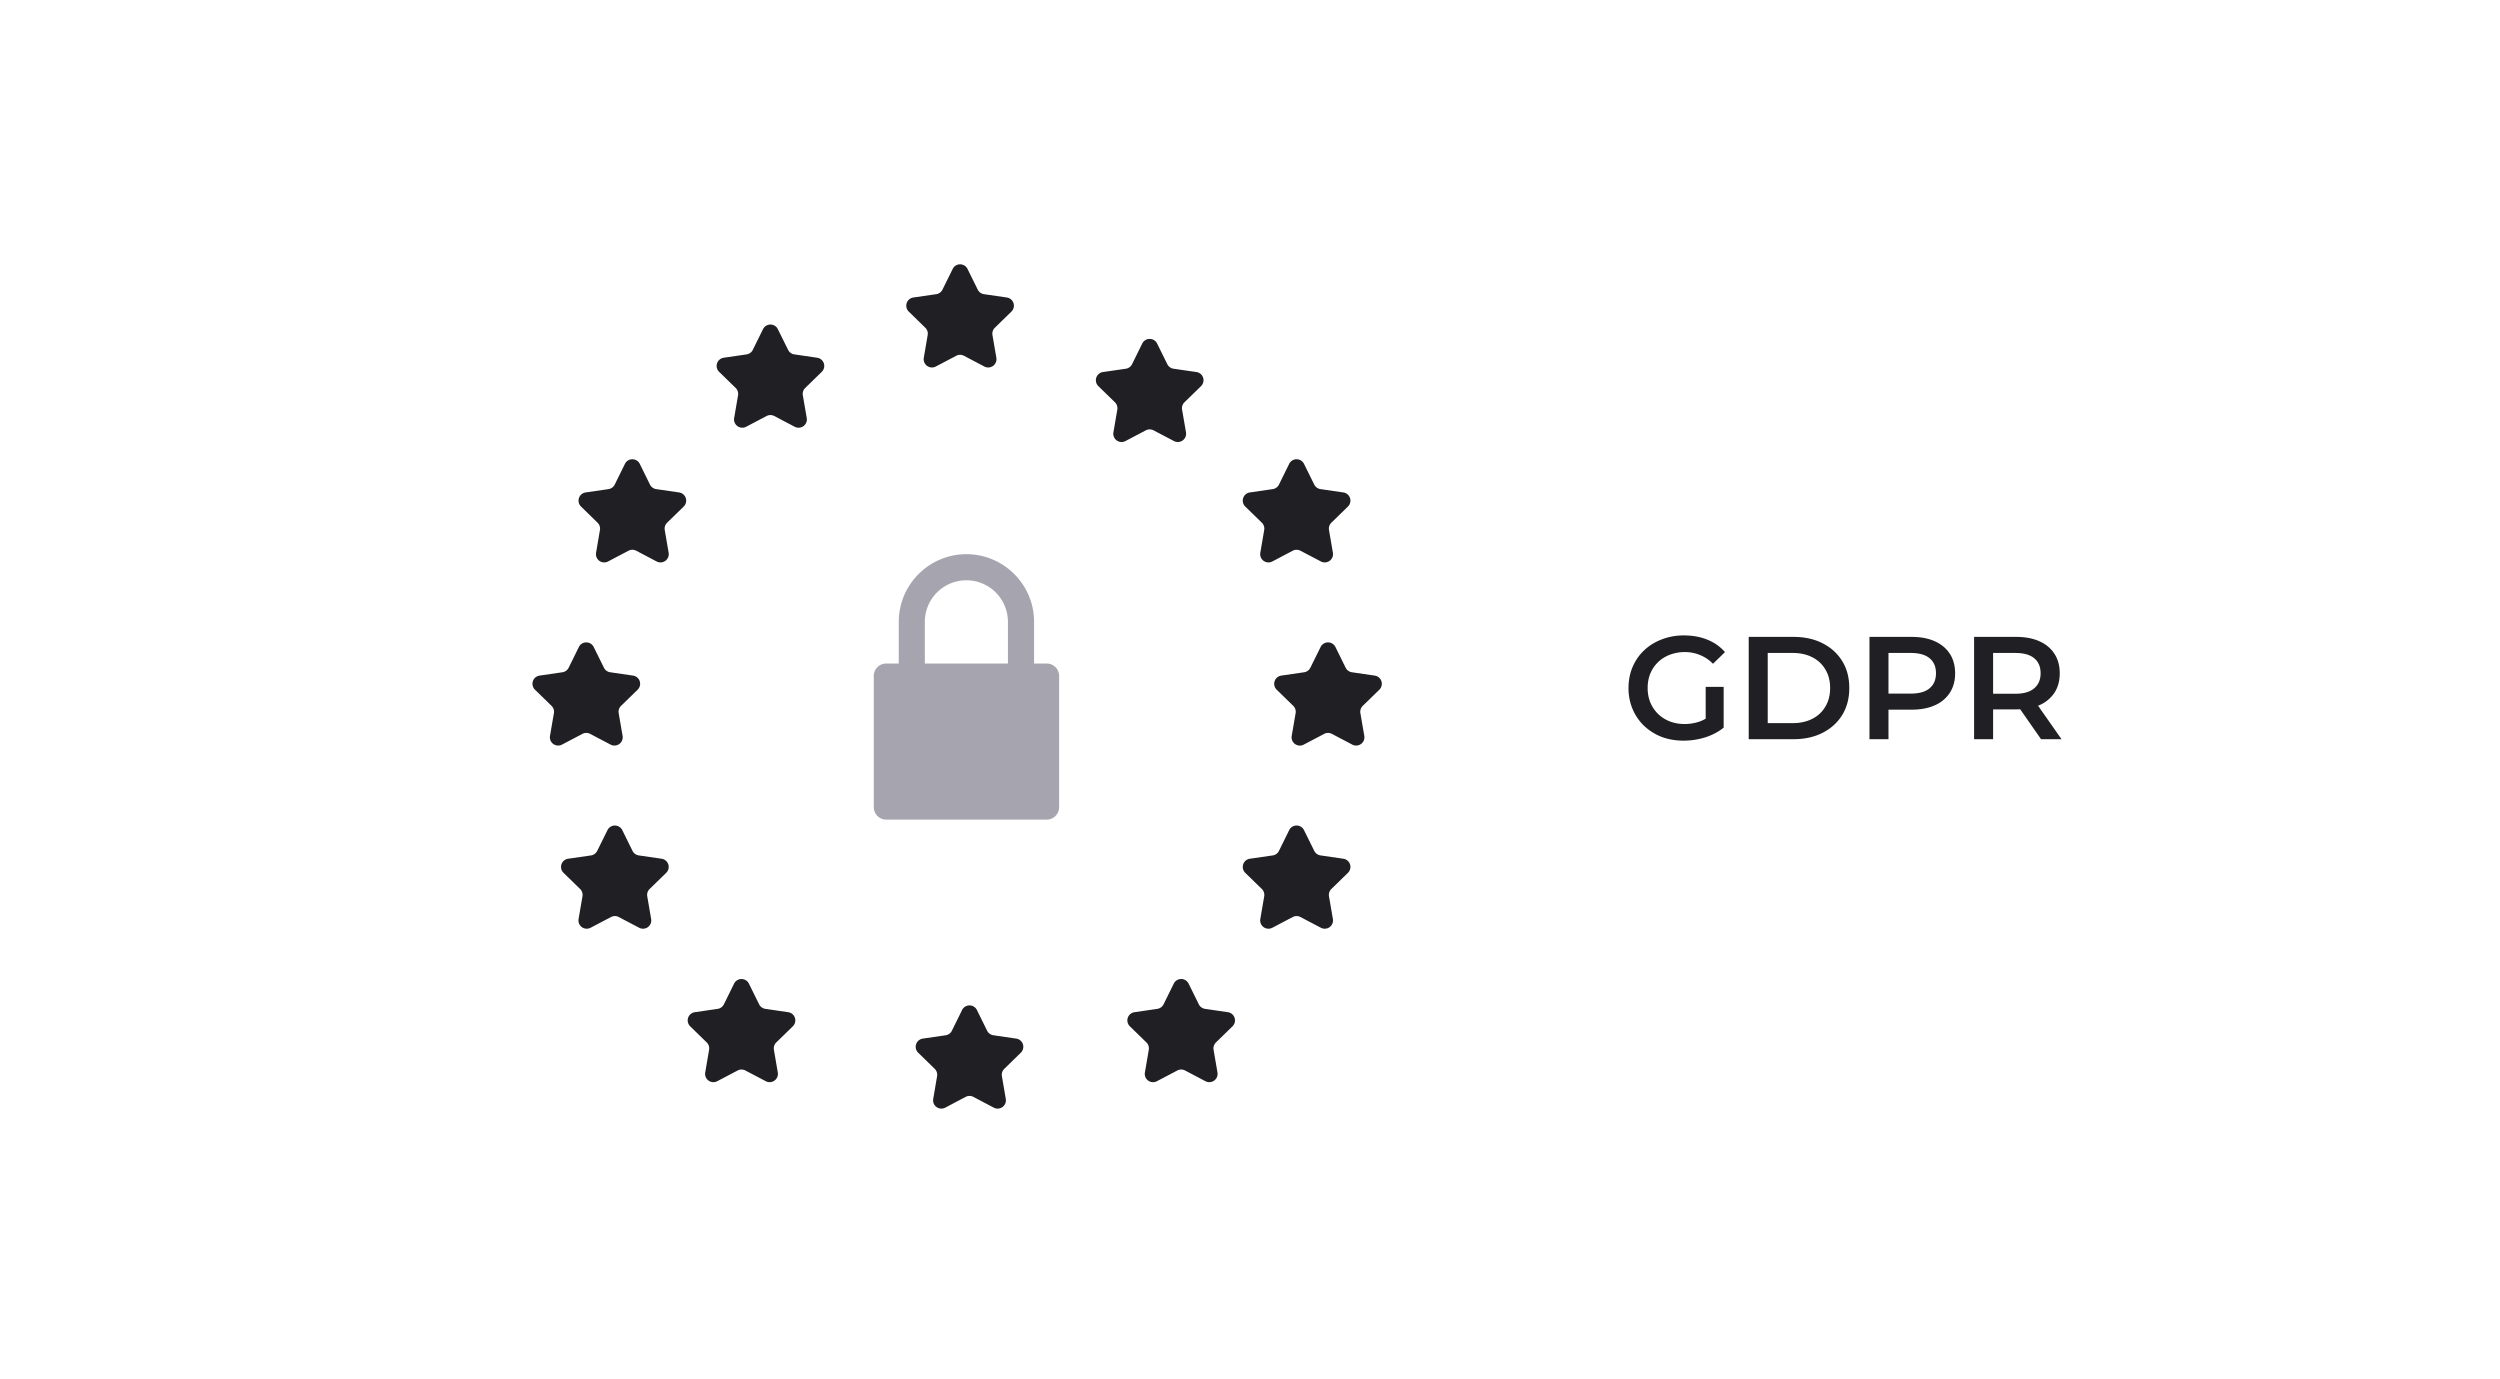 <svg width="136" height="75" fill="none" xmlns="http://www.w3.org/2000/svg"><path d="M51.826 14.63a.45.45 0 0 1 .807 0l.556 1.127a.45.45 0 0 0 .338.246l1.244.181a.45.45 0 0 1 .249.768l-.9.877a.45.45 0 0 0-.13.398l.212 1.237a.45.45 0 0 1-.652.475l-1.111-.585a.45.45 0 0 0-.419 0l-1.114.585a.45.45 0 0 1-.652-.474l.212-1.238a.45.45 0 0 0-.129-.398l-.899-.877a.45.45 0 0 1 .25-.768l1.244-.181a.45.45 0 0 0 .338-.246l.556-1.126ZM62.14 18.686a.45.45 0 0 1 .806 0l.556 1.126a.45.45 0 0 0 .338.246l1.245.181a.45.45 0 0 1 .25.768l-.9.877a.45.45 0 0 0-.13.398l.213 1.238a.45.45 0 0 1-.652.474l-1.114-.584a.45.45 0 0 0-.419 0l-1.11.584a.45.45 0 0 1-.653-.475l.212-1.236a.45.45 0 0 0-.13-.399l-.9-.877a.45.45 0 0 1 .25-.768l1.243-.18a.45.45 0 0 0 .339-.247l.555-1.126ZM70.13 25.235a.45.45 0 0 1 .808 0l.558 1.127a.45.45 0 0 0 .338.246l1.244.181a.45.45 0 0 1 .249.768l-.9.877a.45.45 0 0 0-.13.398l.213 1.238a.45.45 0 0 1-.653.474l-1.114-.585a.45.45 0 0 0-.418 0l-1.111.585a.45.45 0 0 1-.653-.475l.212-1.237a.45.45 0 0 0-.13-.398l-.9-.877a.45.45 0 0 1 .25-.768l1.243-.181a.45.45 0 0 0 .339-.246l.556-1.127ZM41.508 17.906a.45.45 0 0 1 .807 0l.558 1.128a.45.45 0 0 0 .338.245l1.244.182a.45.45 0 0 1 .249.767l-.9.877a.45.45 0 0 0-.13.399l.213 1.237a.45.45 0 0 1-.653.475l-1.114-.585a.45.45 0 0 0-.418 0l-1.111.584a.45.45 0 0 1-.653-.475l.212-1.236a.45.45 0 0 0-.129-.399l-.9-.877a.45.45 0 0 1 .249-.767l1.243-.182a.45.45 0 0 0 .339-.246l.556-1.127ZM33.996 25.236a.45.45 0 0 1 .808 0l.555 1.126a.45.45 0 0 0 .339.246l1.244.181a.45.45 0 0 1 .25.768l-.9.877a.45.45 0 0 0-.13.398l.212 1.238a.45.45 0 0 1-.653.474l-1.111-.585a.45.45 0 0 0-.42 0l-1.111.585a.45.45 0 0 1-.653-.474l.211-1.238a.45.45 0 0 0-.13-.398l-.898-.877a.45.45 0 0 1 .249-.768l1.244-.181a.45.45 0 0 0 .339-.246l.555-1.126ZM31.49 35.197a.45.45 0 0 1 .807 0l.558 1.128a.45.45 0 0 0 .339.246l1.243.181a.45.45 0 0 1 .25.768l-.901.877a.45.45 0 0 0-.13.398l.213 1.237a.45.45 0 0 1-.653.475l-1.113-.585a.45.45 0 0 0-.419 0l-1.11.584a.45.45 0 0 1-.654-.474l.213-1.237a.45.45 0 0 0-.13-.398l-.9-.877a.45.45 0 0 1 .25-.768l1.242-.181a.45.45 0 0 0 .34-.246l.555-1.128ZM71.84 35.198a.45.45 0 0 1 .808 0l.556 1.127a.45.45 0 0 0 .339.246l1.243.182a.45.45 0 0 1 .25.767l-.901.877a.45.45 0 0 0-.13.399l.213 1.236a.45.45 0 0 1-.653.475l-1.11-.584a.45.45 0 0 0-.42 0l-1.113.585a.45.45 0 0 1-.653-.475l.213-1.237a.45.45 0 0 0-.13-.399l-.9-.877a.45.45 0 0 1 .249-.767l1.244-.182a.45.45 0 0 0 .338-.245l.558-1.128ZM70.13 45.16a.45.45 0 0 1 .808 0l.558 1.128a.45.45 0 0 0 .338.246l1.244.181a.45.45 0 0 1 .249.768l-.9.877a.45.45 0 0 0-.13.399l.213 1.237a.45.45 0 0 1-.653.474l-1.114-.584a.45.45 0 0 0-.418 0l-1.111.584a.45.45 0 0 1-.653-.475l.212-1.236a.45.45 0 0 0-.13-.399l-.9-.877a.45.45 0 0 1 .25-.768l1.243-.18a.45.45 0 0 0 .339-.247l.556-1.127ZM63.853 53.509a.45.45 0 0 1 .807 0l.556 1.127a.45.45 0 0 0 .34.246l1.243.182a.45.45 0 0 1 .249.767l-.9.877a.45.45 0 0 0-.13.399l.212 1.236a.45.45 0 0 1-.653.475l-1.11-.584a.45.45 0 0 0-.42 0l-1.113.585a.45.45 0 0 1-.652-.475l.212-1.237a.45.45 0 0 0-.13-.399l-.9-.877a.45.45 0 0 1 .25-.767l1.243-.182a.45.45 0 0 0 .339-.245l.557-1.128ZM52.337 54.946a.45.45 0 0 1 .808 0l.555 1.126a.45.45 0 0 0 .339.246l1.244.182a.45.45 0 0 1 .25.767l-.9.877a.45.45 0 0 0-.13.398l.212 1.24a.45.45 0 0 1-.653.474l-1.111-.586a.45.45 0 0 0-.42 0l-1.11.586a.45.45 0 0 1-.654-.474l.211-1.24a.45.45 0 0 0-.13-.398l-.898-.877a.45.45 0 0 1 .249-.767l1.244-.181a.45.45 0 0 0 .339-.247l.555-1.126ZM39.934 53.51a.45.45 0 0 1 .807 0l.556 1.126a.45.45 0 0 0 .339.246l1.244.182a.45.45 0 0 1 .25.767l-.9.877a.45.45 0 0 0-.13.398l.212 1.238a.45.45 0 0 1-.653.474l-1.112-.584a.45.45 0 0 0-.419 0l-1.111.584a.45.45 0 0 1-.653-.474l.211-1.238a.45.45 0 0 0-.13-.398l-.899-.877a.45.45 0 0 1 .25-.767l1.244-.182a.45.45 0 0 0 .339-.246l.555-1.126ZM33.046 45.16a.45.45 0 0 1 .807 0l.556 1.128a.45.45 0 0 0 .339.246l1.243.181a.45.45 0 0 1 .25.768l-.901.877a.45.45 0 0 0-.13.399l.213 1.236a.45.45 0 0 1-.653.475l-1.11-.584a.45.45 0 0 0-.42 0l-1.113.584a.45.45 0 0 1-.653-.474l.213-1.237a.45.45 0 0 0-.13-.399l-.9-.877a.45.45 0 0 1 .249-.768l1.244-.18a.45.45 0 0 0 .338-.247l.558-1.128Z" fill="#1F1F24"/><path d="M56.254 37.693h-7.361v-3.865c0-2.029 1.651-3.68 3.68-3.68 2.03 0 3.681 1.651 3.681 3.68v3.865Zm-5.94-1.421h4.517v-2.444a2.26 2.26 0 0 0-4.52 0v2.444h.003Z" fill="#A6A5AF"/><path d="M56.937 36.095h-8.724a.68.68 0 0 0-.68.68v7.133c0 .376.304.68.68.68h8.724a.68.68 0 0 0 .68-.68v-7.133a.68.68 0 0 0-.68-.68Z" fill="#A6A5AF"/><path d="M91.588 40.292c-.434 0-.834-.069-1.2-.207a2.956 2.956 0 0 1-.946-.596c-.27-.26-.48-.565-.628-.914a2.902 2.902 0 0 1-.223-1.146c0-.413.074-.795.223-1.145.148-.35.357-.651.628-.906.275-.26.596-.458.962-.596a3.267 3.267 0 0 1 1.2-.215c.472 0 .896.077 1.273.23.381.154.702.38.962.677l-.652.636a2.088 2.088 0 0 0-.708-.477 2.091 2.091 0 0 0-.827-.16 2.25 2.25 0 0 0-.81.144c-.25.095-.465.23-.645.405-.18.175-.32.382-.421.62-.096.239-.144.501-.144.787 0 .281.048.541.144.78.1.238.24.448.421.628.18.175.392.31.636.405.244.096.514.144.811.144.276 0 .54-.043.795-.128.26-.09.507-.238.74-.445l.588.771c-.291.233-.63.411-1.018.533a3.953 3.953 0 0 1-1.16.175Zm1.201-.843v-2.083h.978v2.218l-.978-.135Zm2.341.763v-5.565h2.434c.604 0 1.134.116 1.59.35.456.233.81.556 1.065.97.255.413.382.9.382 1.462 0 .557-.127 1.045-.382 1.463-.254.414-.61.737-1.065.97-.456.234-.986.35-1.59.35H95.13Zm1.034-.874h1.352c.418 0 .779-.08 1.081-.239a1.69 1.69 0 0 0 .708-.668c.17-.286.254-.62.254-1.002 0-.387-.085-.72-.254-1.001a1.69 1.69 0 0 0-.708-.668c-.302-.16-.662-.239-1.081-.239h-1.352v3.817Zm5.535.874v-5.565h2.29c.493 0 .915.08 1.265.238.355.16.628.387.819.684.19.297.286.65.286 1.057 0 .409-.096.761-.286 1.058a1.837 1.837 0 0 1-.819.684c-.35.159-.772.238-1.265.238h-1.717l.461-.485v2.091h-1.034Zm1.034-1.98-.461-.5h1.67c.456 0 .797-.096 1.025-.287.234-.196.35-.469.35-.819 0-.355-.116-.628-.35-.819-.228-.19-.569-.286-1.025-.286h-1.67l.461-.509v3.22Zm4.658 1.98v-5.565h2.29c.493 0 .914.08 1.264.238.355.16.628.387.819.684.191.297.286.65.286 1.057 0 .409-.095.761-.286 1.058a1.856 1.856 0 0 1-.819.676c-.35.154-.771.23-1.264.23h-1.717l.461-.469v2.091h-1.034Zm3.642 0-1.408-2.02h1.106l1.415 2.02h-1.113Zm-2.608-1.98-.461-.492h1.669c.456 0 .798-.099 1.026-.295.233-.196.35-.469.35-.819 0-.355-.117-.628-.35-.819-.228-.19-.57-.286-1.026-.286h-1.669l.461-.509v3.22Z" fill="#1F1F24"/></svg>